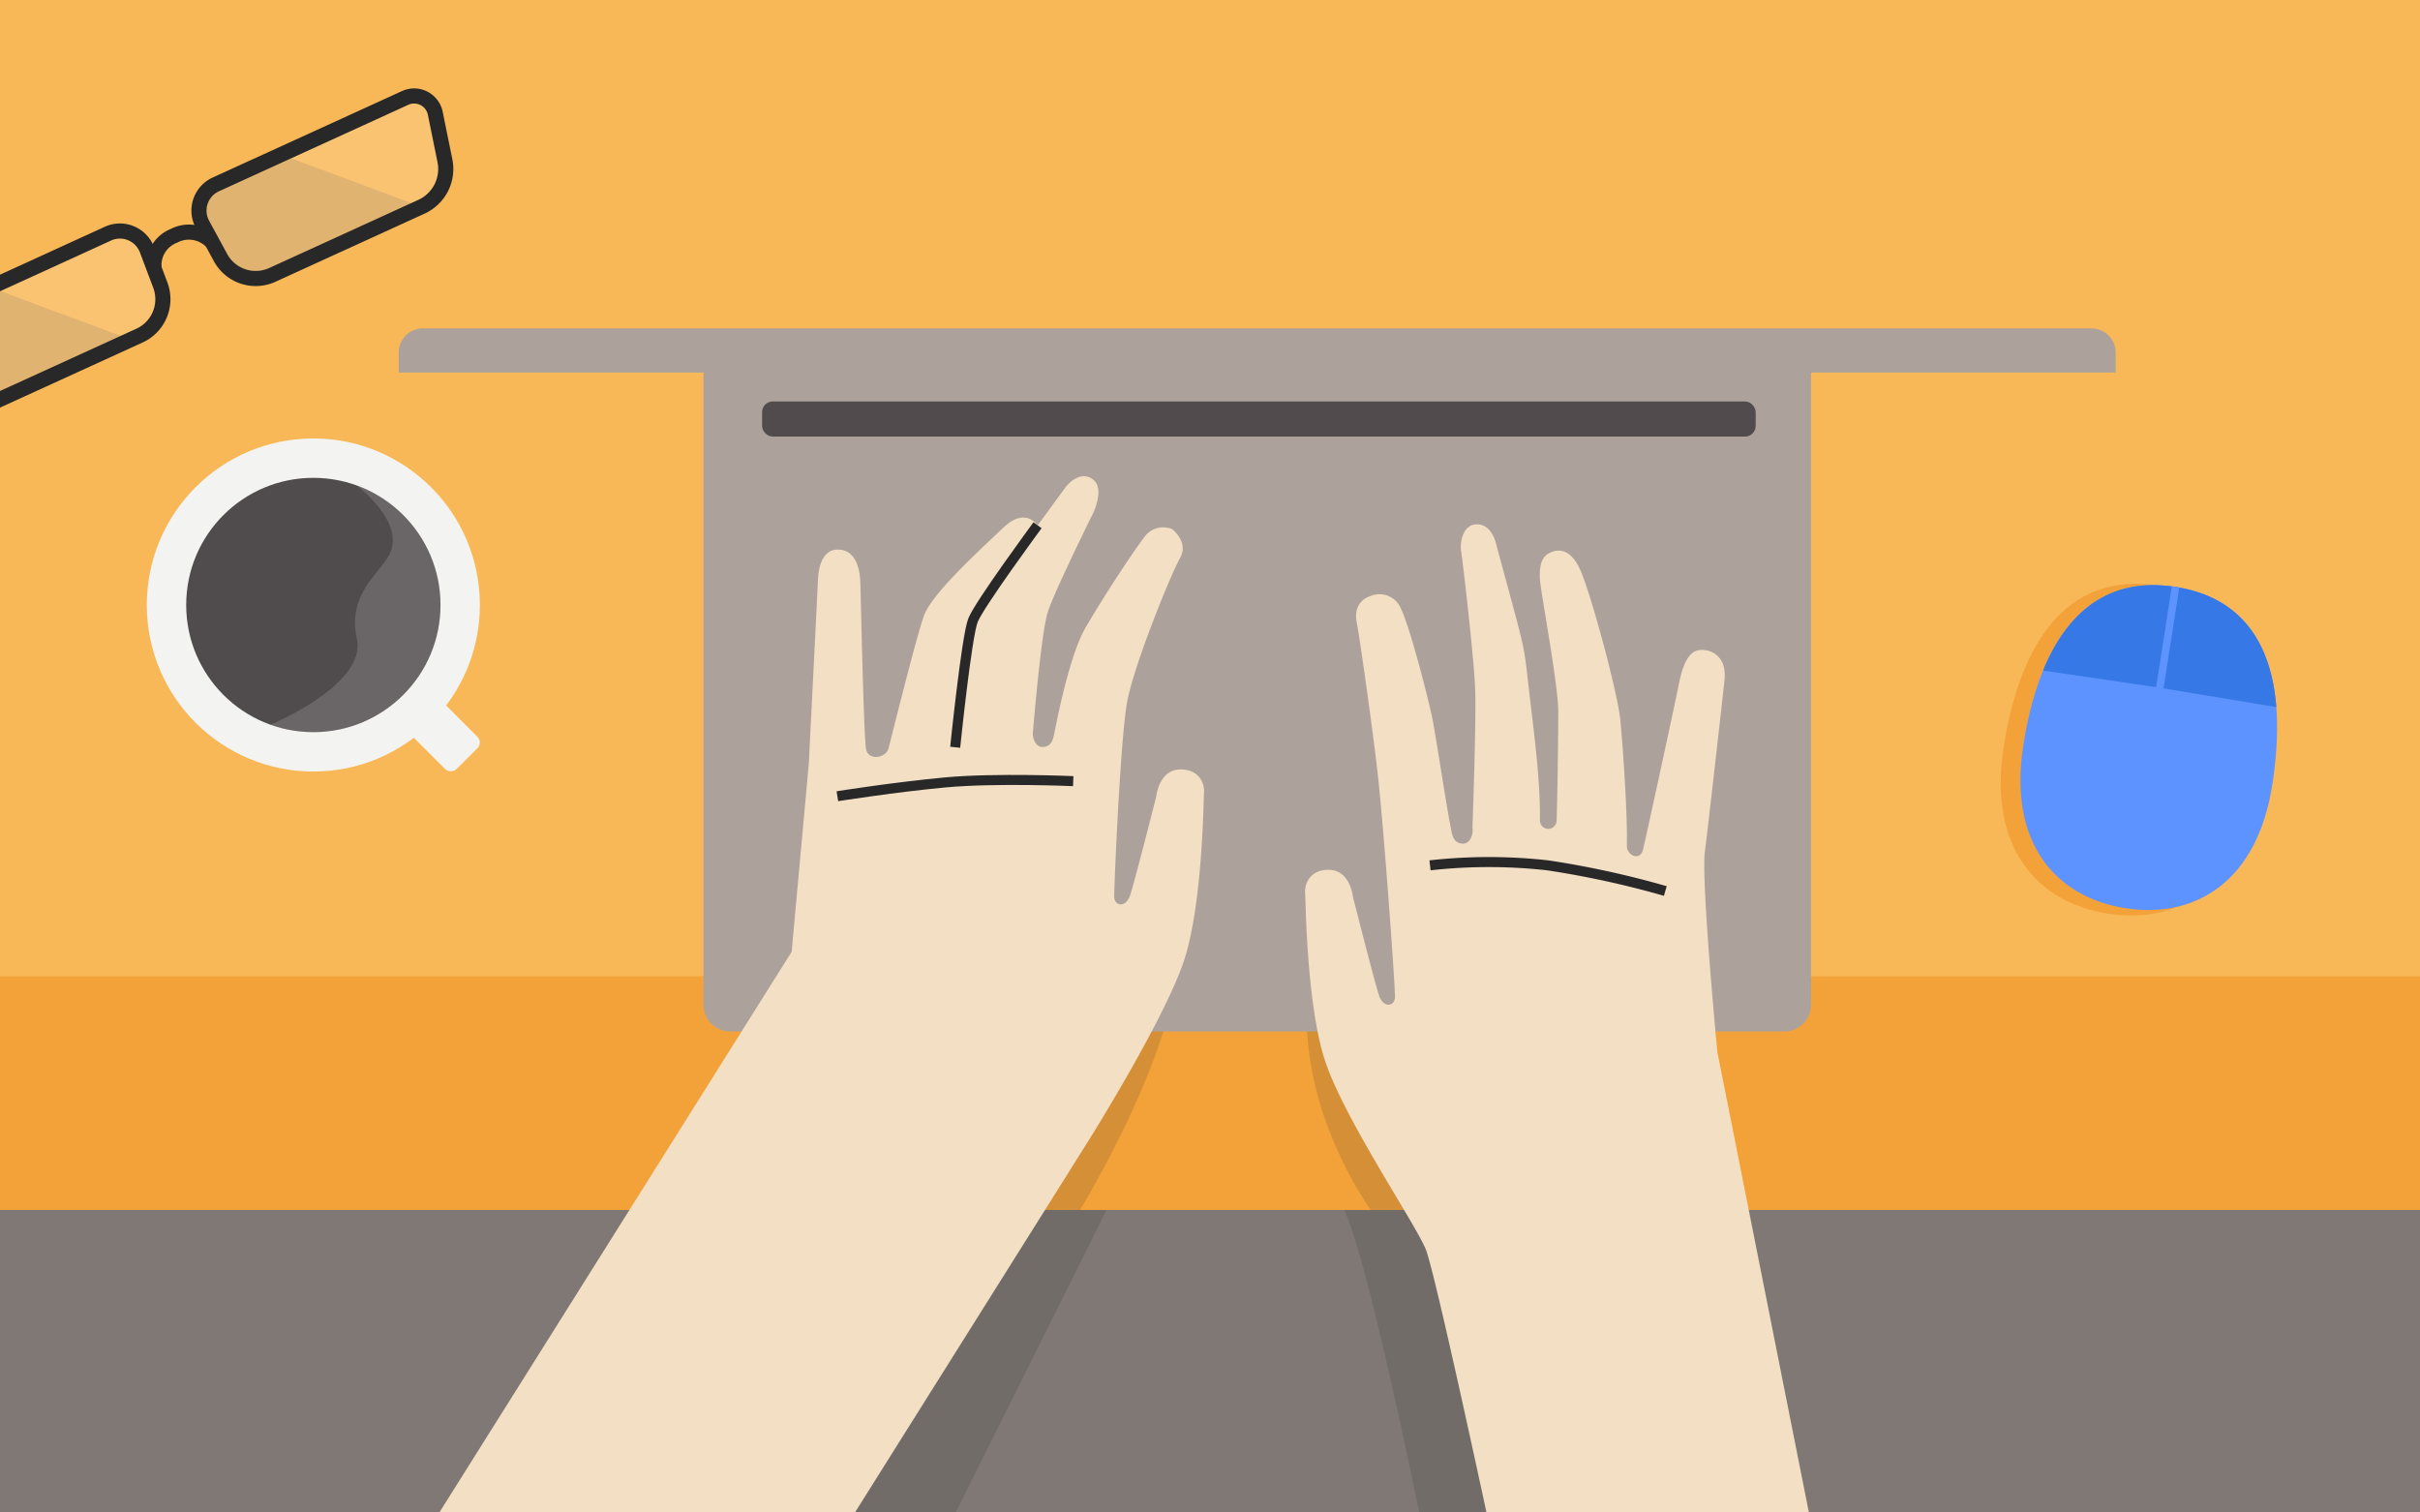 <svg id="Layer_1" data-name="Layer 1" xmlns="http://www.w3.org/2000/svg" xmlns:xlink="http://www.w3.org/1999/xlink" viewBox="0 0 480 300"><defs><style>.cls-1,.cls-11,.cls-14,.cls-18{fill:none;}.cls-2{fill:#7f7874;}.cls-3{fill:#f8b858;}.cls-4{fill:#f3a239;}.cls-5{fill:#f3f3f2;}.cls-6{fill:#504b4d;}.cls-7{fill:#fff;}.cls-10,.cls-7,.cls-8{opacity:0.15;}.cls-8{fill:#292829;}.cls-9{clip-path:url(#clip-path);}.cls-10,.cls-16{fill:#5d93ff;}.cls-11,.cls-14{stroke:#292829;}.cls-11{stroke-linecap:round;stroke-linejoin:round;stroke-width:3px;}.cls-12{fill:#aca29b;stroke:#aca29b;}.cls-12,.cls-14,.cls-15,.cls-18{stroke-miterlimit:10;}.cls-12,.cls-15{stroke-width:0.66px;}.cls-13{fill:#f2dfc4;}.cls-14{stroke-width:1.99px;}.cls-15{fill:#514b4d;stroke:#514b4d;}.cls-17{fill:#3678e5;}.cls-18{stroke:#5d93ff;stroke-width:1.5px;}</style><clipPath id="clip-path"><rect class="cls-1" width="480" height="300"/></clipPath></defs><title>browsed_brand_site</title><rect class="cls-2" width="480" height="300"/><rect class="cls-3" width="480" height="240"/><rect class="cls-4" y="193.64" width="480" height="46.36"/><circle class="cls-5" cx="62.15" cy="120" r="33.03"/><circle class="cls-6" cx="62.15" cy="120" r="25.22"/><path class="cls-7" d="M70.65,96.25a25.22,25.22,0,1,1-17,47.49s19.17-7.89,17.13-17.1,5.19-13.25,6.73-17.26C79.91,103,70.65,96.25,70.65,96.25Z"/><rect class="cls-5" x="82.94" y="138.03" width="9.06" height="14.58" rx="1.58" ry="1.58" transform="translate(-77.14 104.41) rotate(-45)"/><path class="cls-8" d="M259.25,204.26h5L285.5,240H271.9S260.17,224.08,259.25,204.26Z"/><path class="cls-8" d="M230.87,204.26h-11L198.62,240h15.59S225.42,221.75,230.87,204.26Z"/><path class="cls-8" d="M266.58,240h16l21.22,60H281.5S271.08,248.67,266.58,240Z"/><polygon class="cls-8" points="219.49 240 194.46 240 163.24 300 189.57 300 219.49 240"/><g class="cls-9"><g id="glasses_C" data-name="glasses C"><path class="cls-10" d="M-16.13,63.5A4.27,4.27,0,0,0-17.75,70l5.89,7.63a8.21,8.21,0,0,0,9.92,2.46L25.94,67.36-1.88,57Z"/><path class="cls-7" d="M31.79,56.57l-2.64-7a5.73,5.73,0,0,0-7.73-3.19L-1.88,57,25.94,67.36l1.72-.79A7.93,7.93,0,0,0,31.79,56.57Z"/><path class="cls-10" d="M42.8,36.58a5.71,5.71,0,0,0-2.64,7.92l3.59,6.61A7.94,7.94,0,0,0,54,54.53L83.57,41,55.75,30.66Z"/><path class="cls-7" d="M88.25,31.9l-1.92-9.44a4.28,4.28,0,0,0-6-3L55.75,30.66,83.57,41l0,0A8.23,8.23,0,0,0,88.25,31.9Z"/><path class="cls-11" d="M27.66,66.57-1.94,80.09a8.21,8.21,0,0,1-9.92-2.46L-17.75,70a4.27,4.27,0,0,1,1.62-6.5L21.42,46.34a5.73,5.73,0,0,1,7.73,3.19l2.64,7A7.93,7.93,0,0,1,27.66,66.57Z"/><path class="cls-11" d="M54,54.53,83.61,41a8.23,8.23,0,0,0,4.64-9.12l-1.92-9.44a4.28,4.28,0,0,0-6-3L42.8,36.58a5.71,5.71,0,0,0-2.64,7.92l3.59,6.61A7.94,7.94,0,0,0,54,54.53Z"/><path class="cls-11" d="M41.71,47.67a6.35,6.35,0,0,0-7.18-.91,6.25,6.25,0,0,0-4,6"/></g><path class="cls-12" d="M139.88,73h219a0,0,0,0,1,0,0V199.34a4.92,4.92,0,0,1-4.92,4.92H144.79a4.92,4.92,0,0,1-4.92-4.92V73A0,0,0,0,1,139.88,73Z"/><g id="left"><path class="cls-13" d="M234,152.62c-4.15.13-4.65,5.31-4.65,5.31s-4.13,16.33-5.17,19.57c-.85,2.66-3.18,2.24-3.18.34,0-2.62,1.23-31.28,2.56-38.58s8.67-25.37,10.49-28.55-1.55-5.75-1.55-5.75A4.57,4.57,0,0,0,227,106.5c-2.29,3-7.91,11.51-11.69,18-2.81,4.82-5.15,15.63-6.17,20.85-.33,1.69-.71,2.69-2.24,2.81s-2.23-1.89-2-3.15c0,0,1.58-19.35,2.91-23.56,1.16-3.67,7.51-16.6,8.56-18.78.25-.36,2.94-5.57.45-7.54-2.68-2.13-5.42,1.44-5.42,1.44l-5.58,7.63s-2.41-3.78-6.86.5-14.1,12.94-15.72,17.49c-1.37,3.83-5.29,19.49-7,26.24-.46,1.88-3.86,2.55-4.44.25-.45-1.77-1-27.64-1.14-32.81s-2.1-6.8-4.42-6.86-3.82,2-4,6-1.82,36.55-1.82,36.55l-3.4,37.23L82.85,306.83l73.2,14.7,58.85-93.68,1.25-2s15.46-24.64,18.94-36.09,3.62-31.36,3.71-32.24C239.08,154.94,237.42,152.51,234,152.62Z"/><path class="cls-14" d="M205.79,104.18S194.29,119.78,193,123s-3.54,25.22-3.54,25.22"/><path class="cls-14" d="M166.09,157.93s11.6-1.84,21.55-2.75,25.23-.24,25.23-.24"/></g><g id="left-2" data-name="left"><path class="cls-13" d="M263.69,172.53c4.15.13,4.65,5.31,4.65,5.31s4.13,16.32,5.17,19.57c.86,2.65,3.18,2.24,3.18.33,0-2.62-2.07-31.71-3.38-43.87-.8-7.38-3.53-26.92-4.21-30.45-.83-4.31,2.72-5.19,2.72-5.19a4.59,4.59,0,0,1,5.53,1.55c1.88,2.49,6.33,20.31,6.85,23.22,1,5.49,2.6,16.3,3.62,21.52.33,1.69.7,2.69,2.24,2.81s2.22-1.89,2-3.15c0,0,.76-21.07.54-27.37s-2.48-25.55-2.78-27.43.35-4.85,2.45-5.3c3.35-.7,4.38,3.44,4.38,3.44,5.58,20.68,5.57,19.93,6.35,27,.92,8.35,2.55,19.35,2.44,28.09a1.66,1.66,0,1,0,3.31,0c.13-3,.33-16.09.33-21.4s-3.37-23.16-3.61-26c-.37-4.38,1.17-5.26,2.28-5.71,1.92-.78,4.15-.12,5.81,3.82,2.36,5.6,7.3,24.38,7.79,29.19.42,4,1.5,18.58,1.33,25.22-.05,1.93,2.61,3.15,3.19.84.45-1.76,6.1-27.73,7.11-32.8,1.15-5.78,2.84-7.28,5.45-6.78,2.29.44,4,2.32,3.62,5.89-.42,4-3.44,30.72-3.89,34-.78,5.75,2.47,39.77,2.47,39.77l21.09,106.1-61.64,9.73s-15.07-71.33-17.3-76.72-16.71-26.63-20.19-38.07-3.61-31.36-3.71-32.24C258.61,174.85,260.26,172.42,263.69,172.53Z"/></g><rect class="cls-15" x="151.49" y="79.96" width="196.41" height="6.3" rx="1.77" ry="1.77"/><path class="cls-12" d="M83.89,65.47H414.83a4.48,4.48,0,0,1,4.48,4.48v3.61a0,0,0,0,1,0,0H79.41a0,0,0,0,1,0,0V69.95A4.48,4.48,0,0,1,83.89,65.47Z"/><path class="cls-14" d="M283.64,171.64a105.1,105.1,0,0,1,23.34,0,183.47,183.47,0,0,1,23.33,5.09"/></g><path class="cls-4" d="M447.84,156.14c-3.1,19.92-15.81,27.25-29.74,25.08s-23.8-13-20.7-32.94,12-35.07,30.84-32.13S451,136.23,447.84,156.14Z"/><path class="cls-16" d="M450.71,155.58c-3,19.51-15.48,26.68-29.13,24.56s-23.31-12.75-20.27-32.26,11.76-34.35,30.21-31.47S453.75,136.07,450.71,155.58Z"/><path class="cls-17" d="M405.27,132.92c4.71-11.45,13-18.59,26.25-16.51l-3.12,20L405.25,133Z"/><path class="cls-17" d="M451.49,140.12c-1-12.34-6.68-21.64-20-23.71l-3.12,20,23.07,3.83Z"/><line class="cls-18" x1="431.52" y1="116.41" x2="428" y2="138.97"/></svg>